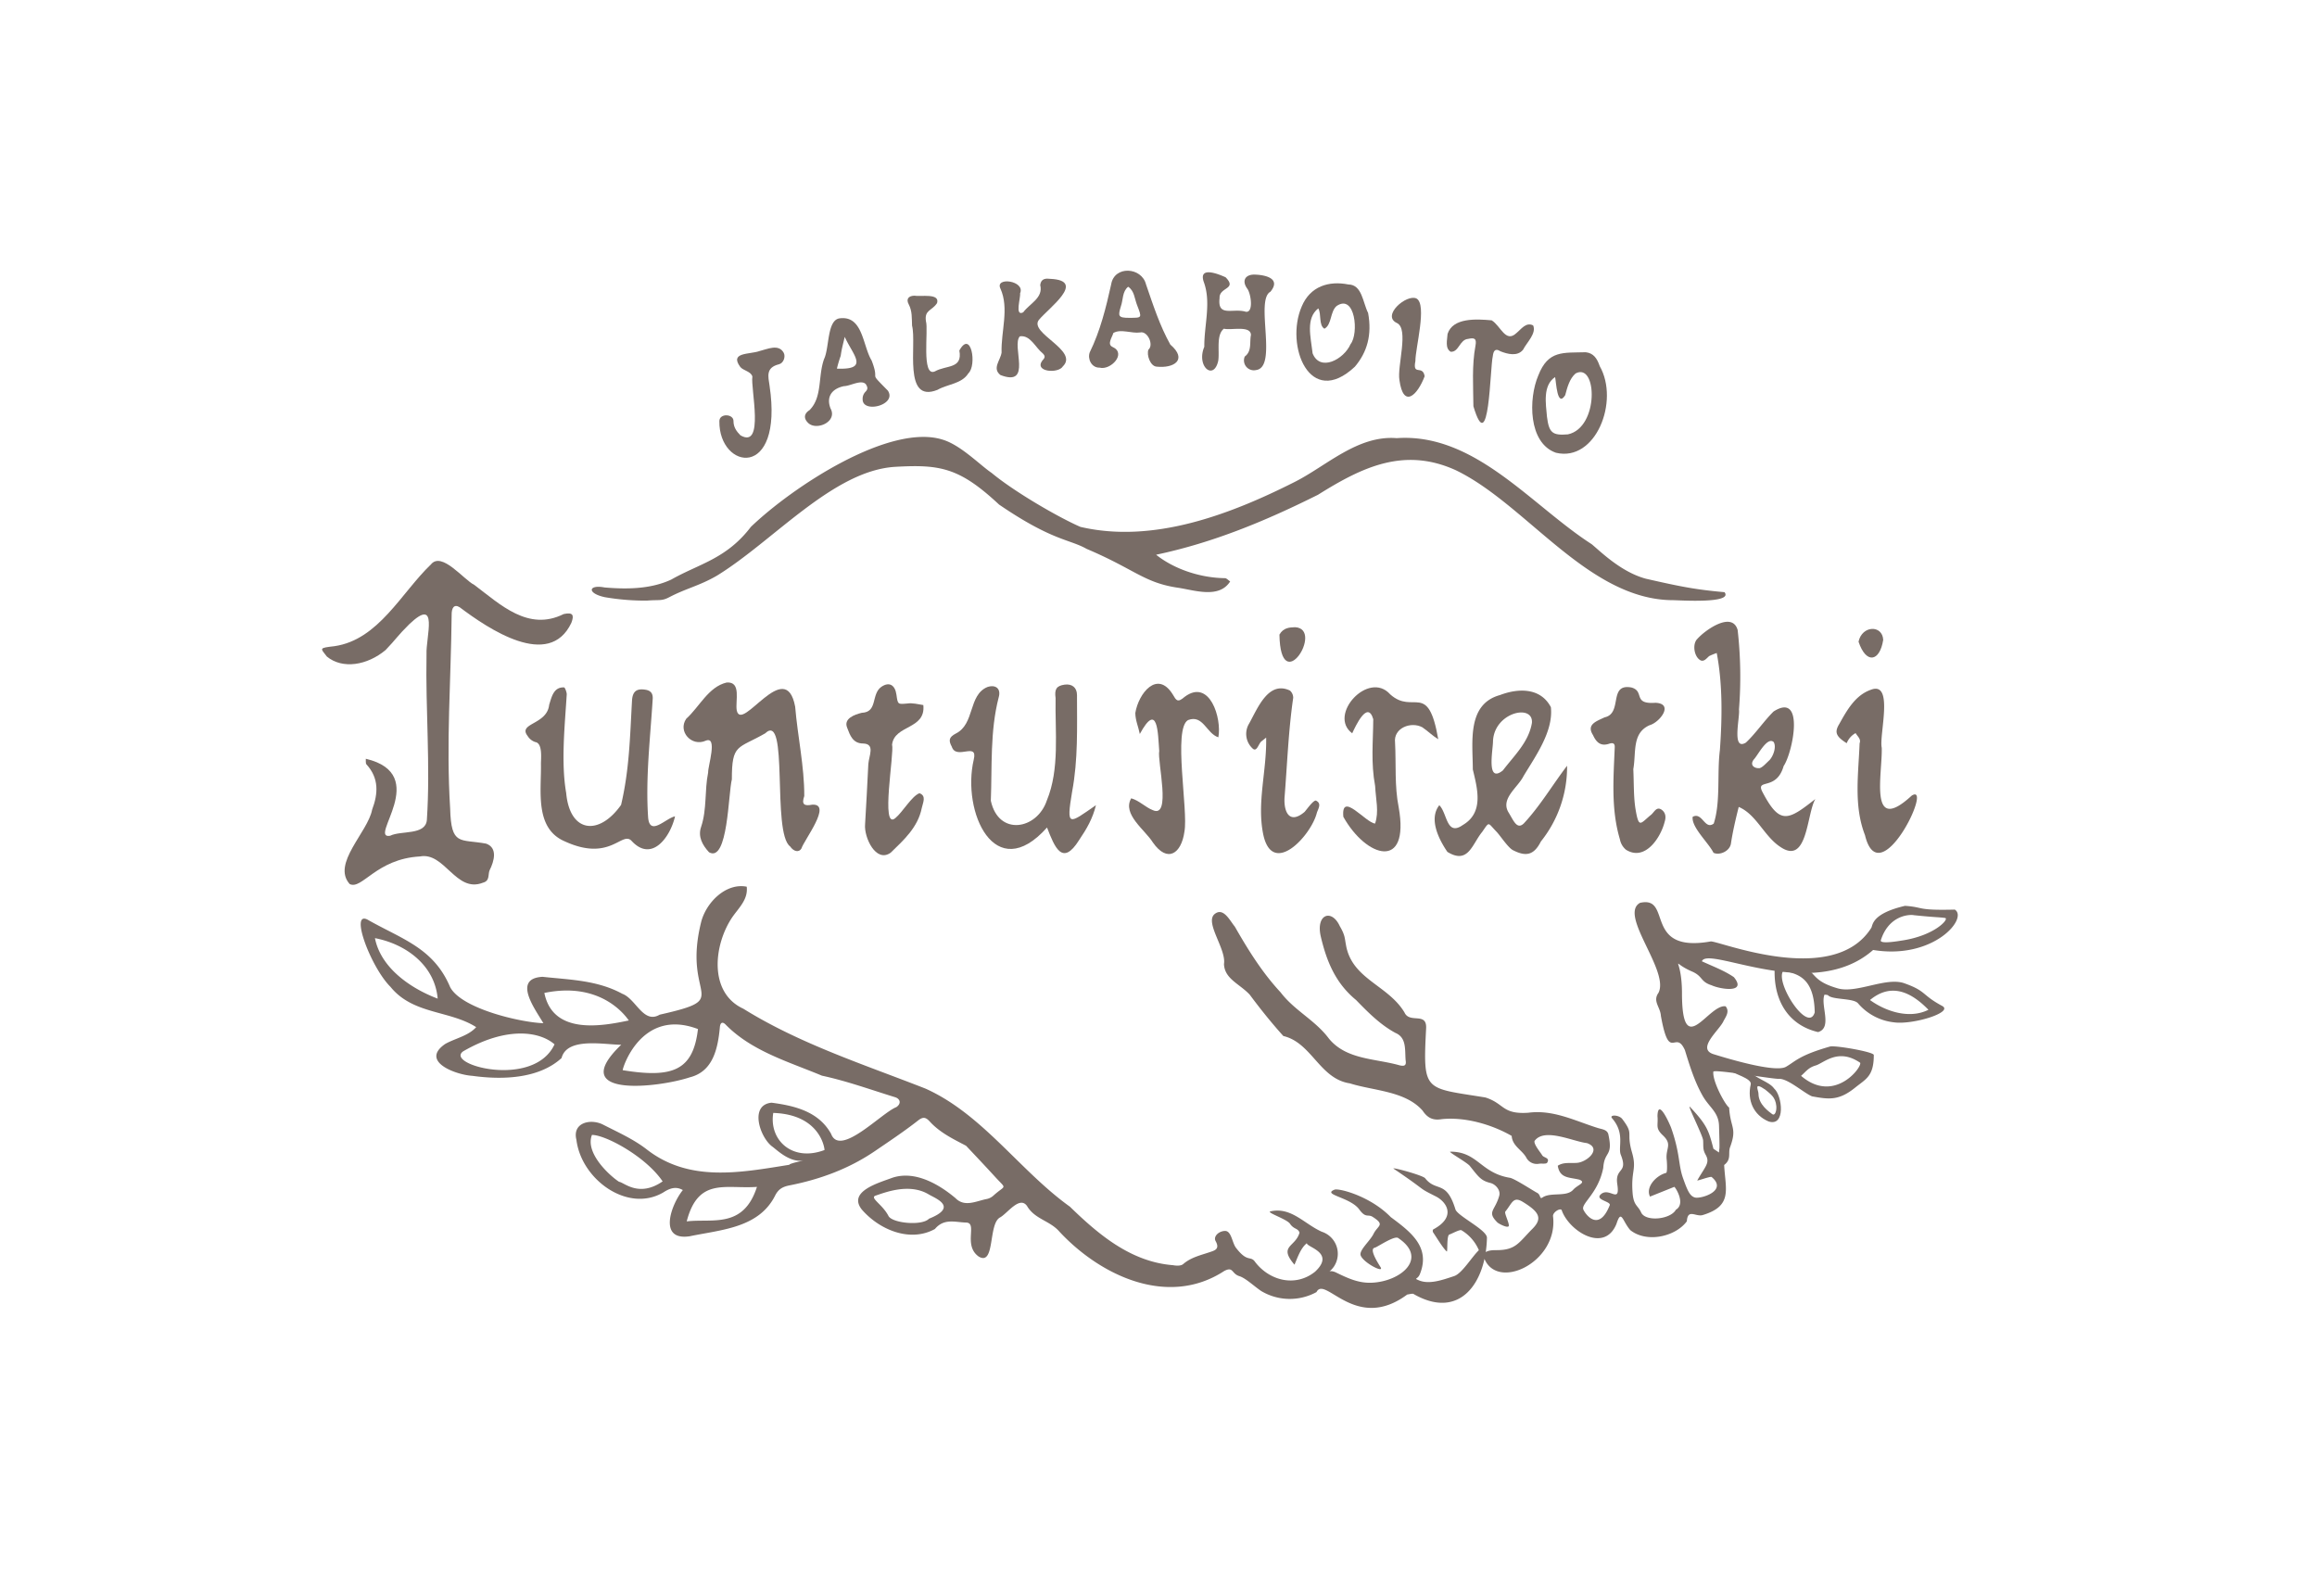 <svg id="Layer_1" data-name="Layer 1" xmlns="http://www.w3.org/2000/svg" viewBox="0 0 819.69 564.73"><defs><style>.cls-1{fill:#fff;}.cls-2{fill:#786c66;}</style></defs><g id="Layer_2" data-name="Layer 2"><rect class="cls-1" x="-839.69" y="-1770.63" width="1659.38" height="2335.36"/></g><path class="cls-2" d="M253.57,203.68c-6.24,3.6-10.74,4.42-16.79,7.58-2.77,1.45-3.45.84-7.86,1.21a83.91,83.91,0,0,1-15-1.22c-6.42-1.41-5.72-4.54-.05-3.43,7.14.6,16,.77,23.62-2.8,9.88-5.61,19.52-7.31,28.14-18.62,14.8-14.2,49.27-36.93,68.05-30.81,6.33,2,13,8.91,17.11,11.69,8.08,6.72,23.77,15.79,31.43,19.11,25.71,6,52.92-4.35,75.74-15.86,11.27-5.66,22.32-16.64,36.14-15.53,27.65-1.94,47.53,23.7,69,37.52,3,2.46,10.34,9.84,19.17,12.21,12.3,2.81,17.67,3.86,27.82,4.76,3.24,4.19-16.5,2.81-18.28,2.83-30-.14-51.84-34-76.84-46-18.2-8.24-33-1.13-48.68,8.7C447.71,184.3,429.15,192,409,196.24c6.53,5.21,15.81,8.18,24.28,8.29.61-.05,1.27.75,1.92,1.16-4,6.28-12.83,3-18.84,2.17-11.69-1.8-15.11-6.56-31.92-13.68-6.24-3.52-12.07-2.77-31-15.69-14-13.05-20.77-14.26-36.8-13.34C294.67,166.5,273.54,191.45,253.57,203.68Z"/><path class="cls-2" d="M159.25,286c.35,13.38,3.45,10.73,12.71,12.44,4.23,1.48,2.82,6.31,1.27,9.37-.69,1.52.2,3.79-2.4,4.46-9.57,3.77-13.51-11-22.29-9.29-15.44.87-20.51,11.92-24.83,9.76-6.45-7.2,6.44-18.32,7.94-26.32,2.14-5.66,2.47-11.12-2-16-.37-.41-.17-1.34-.24-2,23.39,5.52.55,28.65,8.6,27.24,3.89-1.93,12.46-.08,13-5.53,1.3-19.49-.5-39.1-.12-58.66-.27-6.06,4.48-20.71-6.08-10.67-4.19,4.14-4.66,5.27-8.41,9.17-6.49,5.41-15.23,6.87-20.78,2.28-2.32-3-2.91-3,2.73-3.66,15.58-2.27,23.61-18.89,34.12-28.94,3.82-4.67,11.6,5.46,15.33,7.27,9.28,7,19.1,16.55,31.61,10.31,3.19-.69,3.82.25,2.72,3.11-7.88,16.7-29.39,2.09-39.5-5.51-2-1.25-2.91.24-2.85,2.8C159.54,240.64,157.8,262.87,159.25,286Z"/><path class="cls-2" d="M631,271c-2.51,8.81-9.77,4.4-7.63,8.91,6.26,12.1,9.13,10.38,18.84,2.76-3.13,5.42-2.69,23.63-12.45,16.88-5.69-3.76-8.39-11.44-14.65-14.09-1.08,4.3-2.1,8.62-2.76,13-.45,2.72-4.06,4.23-6.16,3.22-1.77-3.56-7.89-9.07-7.37-12.72,3.43-1.86,4.25,4.8,7.45,2.39,2.49-7.68,1.12-17.73,2.18-26,.81-11.32,1-23.25-1.12-34.34a22.43,22.43,0,0,0-2.68,1.09c-.8.68-1.73,2-2.93,1.55-2.42-1.14-3.14-5.9-1.19-7.69,2.84-3.18,12.29-9.81,14.2-3.1A146.79,146.79,0,0,1,615.2,251c.43,2.59-2.71,14.82,2.45,11.7,3.57-3.35,6.31-7.56,9.79-11C638.63,244.53,634.26,266.22,631,271Zm-5.09-2c1.49-1.53,2.61-4.9,1.54-6.53-2.32-1.9-5.54,4.7-7,6.2-1.6,2.07.31,3.25,2.07,3.07C623.52,271.42,624.4,270.43,625.89,269Z"/><path class="cls-2" d="M258.91,275.73c-1.27,4.78-1.35,29.57-8.07,25.77-2.32-2.51-4-5.5-2.82-8.93,2.12-6.3,1.2-12.92,2.5-19.3-.11-2.18,3.47-13-.83-11.25-5,2.27-10-3.27-6.92-7.75,4.67-4.21,7.85-11.3,14.29-12.82,5.33-.42,3,6.57,3.58,9.85,1.72,8.18,17.28-19.38,20.67-1.29.87,10.5,3.26,21.11,3.22,31.6-1,2.9-.13,3.64,2.82,3.05,7.22-.42-2.88,12.47-3.82,15.49-.88,1.53-2.74,1.13-4-.71-6.58-4.81-.36-48.1-8.85-40C261,265,258.9,263,258.91,275.73Z"/><path class="cls-2" d="M512.05,301.37c-3.27-4.78-6.57-11.79-2.87-16.51,2.85,2.71,2.48,11.12,8.32,7,7.52-4.4,5.18-12.8,3.54-19.66,0-9.49-2.22-23.07,9.62-26.32,6.51-2.48,14.36-2.65,18,4.29.92,8.56-5.4,17.25-9.7,24.42-2,4-8.13,7.9-5.34,12.71,1.79,2.86,3,6.37,5.46,4,5.78-6.19,10.17-13.67,15.31-20.41a42.15,42.15,0,0,1-9.26,26.78c-2.41,4.78-5.18,5.46-9.7,3.18-1.79-.73-4.65-5.24-6.07-6.69-3.11-3.2-2.35-3.68-5,.13C520.77,298.63,519.47,305.91,512.05,301.37Zm16.13-39.1c0,3-2.47,15.09,3.5,10.27,4-5.26,9.14-10,10.27-16.81C542.53,248.81,528.53,252,528.18,262.27Z"/><path class="cls-2" d="M381.74,297.21c-5.9,9.42-8.63,2.51-11.33-4.47-18.47,20.71-30.23-5.57-25.93-24,1.58-6.53-6.19.33-7.77-4.6-1.2-2.22-1-3.35,1.39-4.62,6.84-3.35,4.36-13.59,11.19-16.47,3-1,4.95.6,4,3.73-3.07,11.94-2.29,24.37-2.76,36.49,2.74,12.64,16.34,10.25,19.8-.07,4.62-11.15,2.88-24.34,3.11-36.25-.44-3.11.28-4.34,3.18-4.75,2.58-.37,4.38,1,4.39,3.65,0,11.43.41,22.87-1.72,34.19-2.16,12.86-1.15,11.41,8.43,4.8C386.54,289.56,384.59,293,381.74,297.21Z"/><path class="cls-2" d="M219.72,284.74c2.95-12.53,3.16-24.34,3.87-36.94.21-3.25,1.65-4.29,4.71-3.81,2,.31,2.76,1.41,2.6,3.4-.87,13.93-2.57,28-1.6,41.94.66,6.57,6.16.17,9.51-.54-1.66,7.3-8.25,16.55-15.47,8.58-3.41-3.32-7.58,7.63-23.56.26-10.72-4.6-8.23-17.92-8.41-27.38,0-1.95.64-7.35-2-7.74a5,5,0,0,1-2.72-2.17c-3.56-4.6,6.88-3.9,7.63-11,.89-2.82,1.57-6.33,5.29-6.16.26,0,.9,1.55.93,2.4-.66,10.83-2.09,24.13-.2,34.93C201.58,294.65,211.9,295.81,219.72,284.74Z"/><path class="cls-2" d="M291.54,127c1.91-4,1-13.76,5.49-14.38,8.28-1.09,8.14,9.69,11.32,14.89,3.21,8.26-1.65,3.16,5.75,10.68,3.37,5.1-9.07,8.21-8.92,3a3.47,3.47,0,0,1,1-2.6c1-1,.72-1.69.13-2.67-1.6-1.77-5.49.65-7.73.68-4.47.94-6.32,3.93-4.75,7.91,2.52,4.66-4.88,7.9-7.85,5.18-1.68-1.55-1.66-3.29.41-4.6C291,140.45,289.32,133.18,291.54,127Zm5.88-1.13a44.65,44.65,0,0,0-1.35,4.54c11.64.46,5.73-4.69,2.77-11.24C298.28,121.67,297.8,123.14,297.42,125.87Z"/><path class="cls-2" d="M433.58,98.09c4.27,4.34-2.32,3.4-2.13,7.38-.8,6.88,4.74,3.42,9.28,4.82,2.87.41,1.8-6.58.49-8.21-2-2.8-.66-5,2.62-4.94,3.78.1,9.47,1.35,5.6,6.06-5.52,2.94,2.71,26.71-5.08,27.71a3.5,3.5,0,0,1-4-4.78c2.6-1.93,1.64-5,2.19-7.62-.07-3.5-7.06-1.57-9.57-2.23-2.82,2.22-1.47,8-2,11.35-1.58,7.21-7.85,2-4.93-4.95-.08-7.56,2.49-15.6-.16-22.86C423.89,94.16,430.69,96.77,433.58,98.09Z"/><path class="cls-2" d="M484,110.72c1.42,7.72-.32,13.85-4.68,19-16,15-24.77-7.52-18.82-21.27,3-7.22,9.64-9.18,16.5-7.82C481.87,100.69,482.09,106.92,484,110.72Zm-19.69,14.14c2.59,6.89,11.14,2.27,13.48-3.12,3-3.73,1.65-17.92-4.92-13.5-2.37,2-1.67,6.66-4.33,8.05-2.09-1.24-1-5.25-2.17-7.19C461.87,112.61,463.69,119.14,464.35,124.86Z"/><path class="cls-2" d="M401.64,252.23c1.15-7,7.77-15.31,13.23-6.6,1.27,2.18,1.69,3.1,4.26.86,8.82-6.55,13.17,7.6,11.89,14.34-4.23-1.34-5.37-8.13-10.71-6.1-5.42,3,.12,32-1.29,39.45-1.07,7.82-6,11.23-11.16,3.86-2.76-4.46-10.94-10-7.67-15.63,2.84.79,5,3.16,7.62,4.18,6.7,3.13,1.57-17.29,2.29-20.93-.47-6.37-.5-17.71-6.87-6C402.73,257.06,401.68,254.94,401.64,252.23Z"/><path class="cls-2" d="M561,124.61c2.73.31,4,2.16,4.94,4.91,7.08,12.44-1.45,34-15.47,30.65-9.89-3.42-9.74-19.24-6.27-27.32C547.7,123.81,553,124.85,561,124.61Zm-6.31,29.05c11.11-2.39,10.38-25.67,2.7-21.54-2.14,1.84-2.95,5-3.66,7.68-2.85,4.56-3.18-4.65-3.58-6.41-4.44,3-3.27,9.44-2.87,14.07C548,153.14,549.22,154.11,554.69,153.66Z"/><path class="cls-2" d="M368,100.82c.29-2.4,2.1-2.35,3.62-2.17,12.93.61-.73,10.4-4.12,14.55C364,117.87,381.79,124,376,129.62c-1.58,2.62-10.26,2-7.24-2.09,1.09-1.06,1-1.66.1-2.55-2.57-2-4.33-6.55-8.07-6-3.06,3.33,4.64,18.1-6.87,13.69-3-2.37,0-5.15.41-7.94-.23-7.45,2.76-15.62-.4-22.63-2.09-4.29,8.93-2.82,6.95,1.68.25,1.57-2,8.31,1.1,6.71C364.33,107.31,369.14,105.4,368,100.82Z"/><path class="cls-2" d="M405.43,100.61c2.57,7.47,4.9,14.66,8.6,21.29,6.24,5.37,1.25,8.47-4.88,7.8-2.24-.18-3.59-4.21-2.87-6,2-1.72-.33-6.72-2.92-6.09-3,.45-6.86-1.38-9.49.19-.39,1.49-2.34,4-.28,4.94,5.09,2.26-.65,8.36-4.59,7.32-2.86.07-4.32-3.09-3.49-5.39,3.75-7.65,5.76-15.83,7.59-24.06C394.17,93.86,403.9,94.43,405.43,100.61Zm-3.21,7.2c-.86-2.24-.93-4.94-3.11-6.37-2.13,1.71-1.73,4.61-2.6,7-1,3.36-1,4,3,4C404.07,112.4,404.07,112.61,402.22,107.81Z"/><path class="cls-2" d="M486.48,278.05c-1.54-8.28-.71-15.49-.66-23.64-2-6.8-6.2,2.33-7.45,5-8.74-6.45,5.8-22.38,13.44-13.78,8.25,7.41,13.39-4.94,17,15.88-2-1.2-3.72-2.93-5.62-4.22-4.06-2.17-10.28.27-9.66,5.38.41,7.6-.23,15.38,1.29,22.95,4,22.49-11.46,17.86-19.58,3.34-.89-9.29,7.9,2.11,11.23,2.38C487.9,287.07,486.73,282.94,486.48,278.05Z"/><path class="cls-2" d="M307.19,270.29c.23-3,2.5-7.13-1.84-7.27-3.63,0-4.63-2.87-5.64-5.56-1.38-3.29,2.68-4.69,5.16-5.3,5.75-.22,3.22-6.57,6.92-9.18,2.79-1.91,4.86-.69,5.35,2.79s.47,3.39,3.78,3.11c1.94-.3,3.83.27,5.73.54.91,8.76-10.21,6.91-11.06,14,.86,3-4.19,30.5,1.15,26,2.64-2.17,5.74-7.73,8.53-8.81,2.6.92,1.18,3.46.83,5.22-1.36,6.82-6.31,11.28-11,15.82-5.27,3.76-9.47-5.51-9.06-10C306.48,284.7,306.8,277.78,307.19,270.29Z"/><path class="cls-2" d="M577.82,272.08c.24,5.2.06,9.93.84,14.5,1.12,6.53,1.7,4.76,5.23,1.83,1.24-.83,2-3.24,3.89-2,1.44,1,1.7,2.54,1.13,4.32-1.43,5.71-7,14.07-13.69,9.87a6.28,6.28,0,0,1-2.13-3.64c-3.19-10.67-2.29-21.54-1.84-32.66.06-1.61-1-1.52-2-1.19-3,1-4.54-.55-5.69-3.07-2.44-3.78,1.24-4.89,4.1-6.27,6.54-1.4,1.2-12.11,9.51-10.56,4.81,1.35.27,6,8.48,5.41,6.66.29,1.56,6.92-2.07,7.93C577.26,259.35,578.89,266.16,577.82,272.08Z"/><path class="cls-2" d="M272.25,136.45c5,33.64-17.95,29.78-17.76,12.55,0-2.91,5.09-2.63,5,0,0,2.1,1.05,3.59,2.46,5,8.65,5,3.54-16.69,4.22-20.76-.37-1.81-3.31-2.17-4.27-3.42-3.93-5.31,3.31-4.38,6.78-5.63,2.76-.66,6.79-2.67,8.58.62.7,1.31,0,3.65-1.7,4.06C270.8,130.05,271.78,133.24,272.25,136.45Z"/><path class="cls-2" d="M653.31,262.92c-3.87-2.44-4.37-3.93-2.62-6.81,2.7-4.83,5.62-10.14,11.13-12.08,8.38-3.32,2.88,16.06,3.89,20.52.28,9.19-4.82,31.13,10.6,16.91,7.86-4.92-11.38,35.23-16.52,14-4.06-10.44-2.32-21.65-1.91-32.53.59-1.48-.75-2.42-1.42-3.59A7,7,0,0,0,653.31,262.92Z"/><path class="cls-2" d="M446.31,262.22c-1.08.77-1.66,4.08-3.23,2.51a7,7,0,0,1-1.23-8.67c3-5.29,6.77-15.41,14.49-11.77a3.4,3.4,0,0,1,1.16,2.57c-1.7,11.68-2.12,23.56-3.07,35.35-.28,5.31,1.9,9.43,7.1,5,.88-1,3.05-4.12,4-4,2.11,1,.86,2.77.34,4.32-2,8.07-15.65,22.83-18.94,7.79-2.38-11.41,1.25-22.52,1-34.38Z"/><path class="cls-2" d="M527.71,113.32c3.17,1.89,4.9,8.14,8.73,4.53,1.75-1.41,3.39-4,5.94-2.74,1.27,2.83-2.32,6.11-3.55,8.59-2,2.53-5.57,1.54-8,.58-2-1.3-2.52.07-2.72,1.72-1,4.19-1.21,36.66-6.86,17.72-.05-7.17-.59-14.37.74-21.48.48-2.58-.47-2.83-2.62-2.35-3,.21-3.24,4.75-6.15,4.55-2.1-1.22-1.21-4.3-1.11-6.32C514,112.29,522.37,112.85,527.71,113.32Z"/><path class="cls-2" d="M339.39,124c4.14-7.53,6.3,5.2,3.19,8.07-2.34,3.75-7.32,3.78-10.92,5.84-12.34,4.94-7.27-16.07-9-22.71-.12-2.55.11-5.06-1.17-7.52-1-1.85-.15-3,1.95-3.08,2.15.44,9.15-1,8.07,2.6-1.75,2.79-4.59,2.37-3.93,6.5.93,3-1.7,19.79,3.12,17.7C334.79,129.08,340.61,130.6,339.39,124Z"/><path class="cls-2" d="M504,133.1c-2.55,6.77-7.53,11.55-8.92,1.36-.85-4.87,3.42-18.08-.85-20.17-5.67-2.57,3.39-10.39,6.89-8.69,3.83,2.14-.42,17.56-.39,22.12C499.65,133.16,503.32,128.92,504,133.1Z"/><path class="cls-2" d="M452.63,224.49c1.42-2.48,3.59-2.54,5.56-2.61C468.56,222.48,453,247.28,452.63,224.49Z"/><path class="cls-2" d="M657.5,227c1.25-5.82,8.44-6,8.73-.65C665,234.16,660.16,235,657.5,227Z"/><path class="cls-2" d="M167.12,380.59c-5.92-.36-18.65-5.1-9.6-11.29,3.57-2,8.17-2.83,10.94-5.94-9.42-6-22.33-4.43-30.3-14.23-6.94-6.89-14.55-27.1-8.12-23.79,12.07,6.88,23.32,9.94,29.19,23.82,3.93,7.65,24.89,12.54,33,12.81-2.82-4.84-11.14-15.84-.27-16.41,9.58,1.05,19.31,1.16,28.19,6,4.86,1.79,7.44,10.81,13.24,7.39,26.51-6,7.86-5.2,14.62-32.61,1.7-7,8.77-14.13,16.16-12.66.53,4.47-2.72,7.38-5.06,10.73-6.63,9.73-8.52,26.75,3.87,32.44,20,12.44,42.63,19.7,64.47,28.27,20.2,9.08,33.31,29.05,51.06,41.76,10.28,10,21.66,19.54,36.5,20.7,1.15.22,2.79.28,3.56-.39,2.81-2.43,6.2-3.13,9.49-4.26,1.55-.53,3.6-1,2-3.86-.9-1.6,1-3.5,3.22-3.61,2.39-.13,2.56,4.14,4,6,4.19,5.42,5.08,2.5,6.81,5.06,5.07,6.55,14.21,8.92,21.14,3.36,7.31-6.8-3-8.64-2.9-10.08-2.21,1.71-3.31,5.17-4.38,7.6-5.81-6.76.35-6.16,1.79-11.34-.59-1.67-2-1.1-3.37-3.13-1.14-1.71-8.73-4.07-6.86-4.41,7.31-1.59,11.85,4.41,18.07,7.21a8.19,8.19,0,0,1,4.25,12.45c-2.22,2.95-2.11.6.86,2,4.11,2,8,3.83,12.7,3.59,10.11-.45,20-8.61,9.28-15.78-1.14-1-6.62,2.65-8.06,3.31-.5.23-2.64,0,1.76,6.92,1.53,2.39-6-1.45-7-4.09-.67-1.81,3.3-5.1,4.55-7.64,1.47-3,4.25-3.09-.3-6-1.73-1.1-2.4.6-4.75-2.63-3.21-4.4-13.31-5.18-8.76-7,1.46-.59,12.58,2.19,19.91,9.71,6.91,5.14,14.12,10.48,10.34,20.05-.76,2.1-2.38,1.46-.47,2.28,3.74,1.61,8.46-.12,12.52-1.46,2.82-.93,6.11-6.58,8.77-9.17A15.06,15.06,0,0,0,517,435.2c-.62-.3-3.53,1.32-4.24,1.52-1.05.32-.55,6.3-.94,6-1.33-1.13-3.78-5.25-4.81-6.73-.16-.23-.25-.92.07-1.09,8.27-4.45,4.68-9.73.87-11.66-7-3.52-2.19-1.22-14.91-9.79-1.16-.78,10.29,2.29,11.14,3.37,3.94,5,7.49.48,10.71,11,.73,2.38,11.29,7.31,11.15,10.1-.37,15.85-9.59,29.14-25.82,19.93-.32-.39-1.58,0-2.39.11-18.23,13.53-29.07-6.93-32.09-.87a19.69,19.69,0,0,1-19.6-.4c-2.63-1.79-5.47-4.55-7.72-5.25-2.79-.88-2.06-3.51-5.31-1.82-19.79,12.93-43.59,1.85-58.24-13.83-3.4-4-8.8-4.44-11.55-9.18-2.66-3.67-6.93,2.69-9.58,4.1-4.17,2.33-1.66,17.21-7.47,13.83-5.7-4-.26-12-4.52-12.05-3.8-.09-7.75-1.61-11,2.28-8.74,4.84-19.61.34-25.87-6.89-5.1-6.46,6.2-9.48,10.82-11.24,7.87-2.61,16.26,2.12,22.31,7.2,3.28,3.37,7.42,1,11.17.3a5,5,0,0,0,2.29-1.21c4.35-3.93,4.78-2,.68-6.49-3.42-3.74-6.9-7.43-10.39-11.12-4.64-2.44-9.35-4.67-13-8.75-1.34-1.37-2.25-1.54-4-.16-4.91,3.84-10.11,7.3-15.26,10.81-9.22,6.28-19.44,10-30.18,12.12-2.29.45-3.82,1.21-5,3.4C268.61,434.43,255.2,435,244,437.34c-11.36,1.72-6.51-11.33-2.43-16.34-2.48-1.43-4.7-.61-6.92.84-12.59,7.37-29-4.58-30.73-18.61-1.54-6.16,5.07-7.56,9.35-5.42,5.27,2.7,10.8,5.15,15.47,8.76,15.15,11.83,33.27,8.23,50.53,5.48-.22-.46,6.06-1.73,5.59-1.62-5.27,1.31-10.07-3.74-11.79-4.92-4.31-3.36-8-14.65-.12-15.42,8.2,1.08,16.64,3.1,21.06,11,3.12,8.41,17.8-7.37,23.07-9.43,1.86-1.24,1.46-3-.58-3.56-8.55-2.64-17-5.7-25.72-7.57-11.72-4.9-24.68-8.62-33.88-17.88-1.15-1.28-2.12-1.18-2.25.95-.72,7.51-2.47,15.48-10.62,17.51-11.05,3.68-44.07,7.48-24.26-11.52-5.84,0-19.19-2.82-21.1,4.7C190.68,381.6,177.87,382.08,167.12,380.59Zm53.19-2c17.67,2.88,24.9.12,26.61-14.55C226.6,356.32,220,378.55,220.31,378.6Zm-56.25-6.8c-7.49,4.66,24.69,13.65,32.12-2.34C190.88,364.84,179.28,363.08,164.06,371.8ZM222.46,361c-.68-.88-9.25-14-29.88-9.74C195.62,366.4,213.41,362.88,222.46,361Zm51.1,32.69c-1.57,9.57,6.7,17.47,18.13,13.14C291.73,406.23,290.19,394.25,273.56,393.71Zm-54.5,24.39c1.78.27,7,5.6,15.36-.15-5.91-8.74-20.11-16.44-25-16.44C206.83,408,216,416.18,219.06,418.1Zm23.87,14c9-1.09,20.06,2.72,24.86-12.21C256.7,420.7,247,416.34,242.93,432.12Zm85.67-.93c10.54-4.18,2.43-7.16,0-8.59-7-4.26-15.95-.52-18.78.38-2.36.76,2.4,3.1,4.5,7.23C315.64,432.69,326,433.74,328.6,431.19Zm279.54-23.44c.1-2.36.32.85,0-9.53-.17-4.88-3.59-6.49-5.93-10.78-2.79-5-4.47-10.47-6.14-15.91-3.42-7.6-5.47,4.7-8.49-12.11-.19-3.13-3-5.15-.86-8.15,4-7.77-14.19-27.62-6.52-31.84,11.64-2.66.9,17.87,24.92,13.67,2-.67,43.32,16.67,56.89-4.82.57-.9,0-5,11.92-7.79,7,.48,3.78,1.67,17.62,1.33,4.87,3-7.48,17.8-28.89,14.28-21.42,18.89-58.4-1.68-60.58,4,3.88,1.81,7.85,3.24,11.31,5.61,4.81,5.83-4.88,4.28-7.87,2.88-4.09-1.29-3-3.19-7-4.9-8.27-3.57-3.38-6-3.48,8.34.19,23.11,9.43,3.1,15.43,4,1.42,1.72.27,3.42-.68,5.1-1.26,3.17-10,10-3.39,11.9,4.37,1.35,21.57,6.6,25.43,4.4,3.27-1.87,4.63-4.05,15.58-7.17,1.73-.49,15.49,1.88,15.49,3,0,7.53-2.76,8.45-6.56,11.51-5.85,4.73-9.38,4.19-15.3,3.11-2.8-1.12-8.59-6.39-11.76-6.19-1.91.13-22.31-3.4-23.14-2.56-.44,3.26,4.19,11.84,5.58,12.72.43,7.29,2.89,7.1.34,14-.79,2.11.59,4.29-2.1,6.32.43,8.6,3.18,14.5-7.66,17.73-2.47.63-5.23-2.37-5.54,2.19-4.12,5.55-14.31,7.69-20,3.12-2.78-3.14-3.15-7.65-4.89-2.23-4.25,10.51-16.7,2.59-19.32-4.66-.21-1.23-3.11.38-3.14,1.87,2.16,16.71-20.91,27.33-24.68,13.95.51-1.84,3.3-1.86,4.76-1.85,6.86,0,7.86-2.76,12.66-7.56,3.83-3.83,2.09-6.11-3.35-9.47-3.48-2.16-3.79.35-6.25,3.38-.48.59,1.73,4.63,1.14,5.23s-3.49-.93-3.95-1.38c-3.84-3.84-.82-4.08.66-9.46.53-1.94-1.26-4-3.07-4.49-3.41-.84-4.2-2.1-7.31-6-1.06-1.33-7.92-5.09-6.91-5.09,9.72,0,10.62,7.53,21.07,9.25,1.63.27,8.26,4.62,9.61,5.31s.82,2.39,1.89,1.66c2.9-2,8.49-.07,10.87-2.74,1.59-1.78,4.67-2.45,2.28-3.55-3.59-.93-7-.35-7.73-4.95,2-1.31,4.23-.86,6.45-1,3.67,0,9.42-5.06,3.89-7-5-.57-15.09-5.59-18.56-.76-.3,1.19,1.91,3.77,2.68,5,.49,1,2.92.86,1.79,2.68-.34.55-1.92.23-2.92.38a4.19,4.19,0,0,1-4.52-2.26c-1.52-2.66-4.86-4-5.12-7.59-6.95-4-16.44-6.79-24.73-5.93-3,.51-5-.33-6.77-3-6.14-7-17.31-7-25.75-9.66-10.7-1.6-13.48-14.39-23.53-16.75-4.22-4.68-8.18-9.63-11.91-14.65-3.62-3.85-8.87-5.54-9.09-10.81.87-5.29-6.86-14.65-3.34-17.66,3.13-2.6,5.45,2.36,7.17,4.41,4.73,8.27,9.7,16.27,16.2,23.26,4.9,6.45,12.24,9.84,17.1,16.37,6.16,7.51,16.41,7,25,9.45,1.53.35,2.5.23,2.13-1.81-.3-3.78.38-8-3.65-9.68-5.28-2.88-9.47-7.07-13.9-11.63-7.3-6-10.45-13.78-12.51-22.65-1.68-7.76,3.95-9.66,6.78-3.45,1.92,3.28,1.72,4.36,2.13,6.34,1.91,12.38,14.87,14.38,20.75,24.18,1.8,4.06,8-.35,7.65,5.68-1.17,22.7-.63,20.86,21,24.4,6.75,2.15,5.81,6,15.1,5.4,8.91-1.18,16.44,2.83,24.7,5.41,1.55.48,3.47.54,3.74,2.56,1.62,7.61-1.48,5.49-1.87,11.52-1.74,8.86-7.6,12.39-7.11,14.56.22,1,5.27,9,9.4-1.33.56-1.39-5.63-1.9-3-4,3-2.38,6.75,3.71,5.67-3.46-.9-6,3.94-3.69,1.25-10.38-1.09-2.72,1.61-7.51-3.1-12.94-1.11-1.29,2.43-1.29,3.62.28,4.29,5.66,1.26,4.3,3.44,11.82,1.76,6.1-.4,6.28.2,14.22.36,4.76,1.9,4.4,3.07,7.1,1.7,3.28,10.37,2.36,12.25-1.05,3.59-2.13-.18-7.94-.55-8.1l-8.6,3.45c-1.64-3.26,2-7.4,5.7-8.39.52-.12.28-4.1.21-4.58-.51-4.11,2.16-5.36-1.34-8.68-2.81-2.65-1.61-3.43-1.93-6.8.15-6.69,4.21,2.54,4.79,4,3.24,9.13,2.55,13.11,4.22,17.83,1.57,4.43,2.4,6.4,4.21,6.93,2,.61,11.83-2.33,5.95-7.23-.42-.35-5.27,1.5-5.09,1.18,2.91-5.05,4.54-6.19,3-9-1.1-1.93-.8-2.8-.93-5.14-.09-1.72-6-13.31-4.6-11.8,6.12,6.52,6.6,8.46,8.25,14.76m70.78-82.67c-2.68-.28-9,.86-11.56,8.9-.48,1.51,6.84.19,7.34.12,11.83-1.74,17-7.77,15.39-8C686.17,324.45,684.5,324.53,676.89,323.74ZM658,375.91c-7.78-5.26-12.78.15-15.62,1-2.63.77-3.37,2.06-5.21,3.68C649.19,390.91,659.31,376.78,658,375.91Zm-525.35-44c2.09,10.55,12.67,17.77,22.19,21.37C153.83,341.53,143.67,334,132.67,331.88Z"/><path class="cls-2" d="M627.82,343c-.33,11.34,5.15,19.72,15.36,22.11,5.2-1.51.74-9.53,2.28-13.25.45.09,1,0,1.34.31,1.67,1.57,9,.89,10.54,2.79a19.45,19.45,0,0,0,12.6,6.69c6.6,1,21.4-3.53,17.13-5.8-7.44-4-5.41-5.22-13.58-8.08-6.51-2.1-16.74,3.75-23.33,1.88-12.5-3.59-5.07-7.74-20.26-9.22M642,358.14c-2.32,7.72-14.18-10.65-11.13-14.7C635.5,344.47,641.78,345.45,642,358.14Zm40.24-.93c-6.68,3.38-15.07.63-20.69-3.44C669.06,347.55,676.1,350.93,682.22,357.21Z"/><path class="cls-2" d="M622.61,378.5c-.77.34-3.71-.25-3.33.39,1.26,2.55,6.62,3.66,8.35,6.18,2.93,2.55,4.14,13.68-2,11.64-5.28-2.26-7.57-7.47-6.27-13.06.57-2.18-6.29-3.8-7.53-5.07m12.72,6.92c-4.37-3-2.45.12-2.45,1.42,0,3.88,3.78,6.36,4.86,7.22.91.72,1.61-1.05,1.45-2.86C628.11,388,626.27,387,624.54,385.5Z"/></svg>